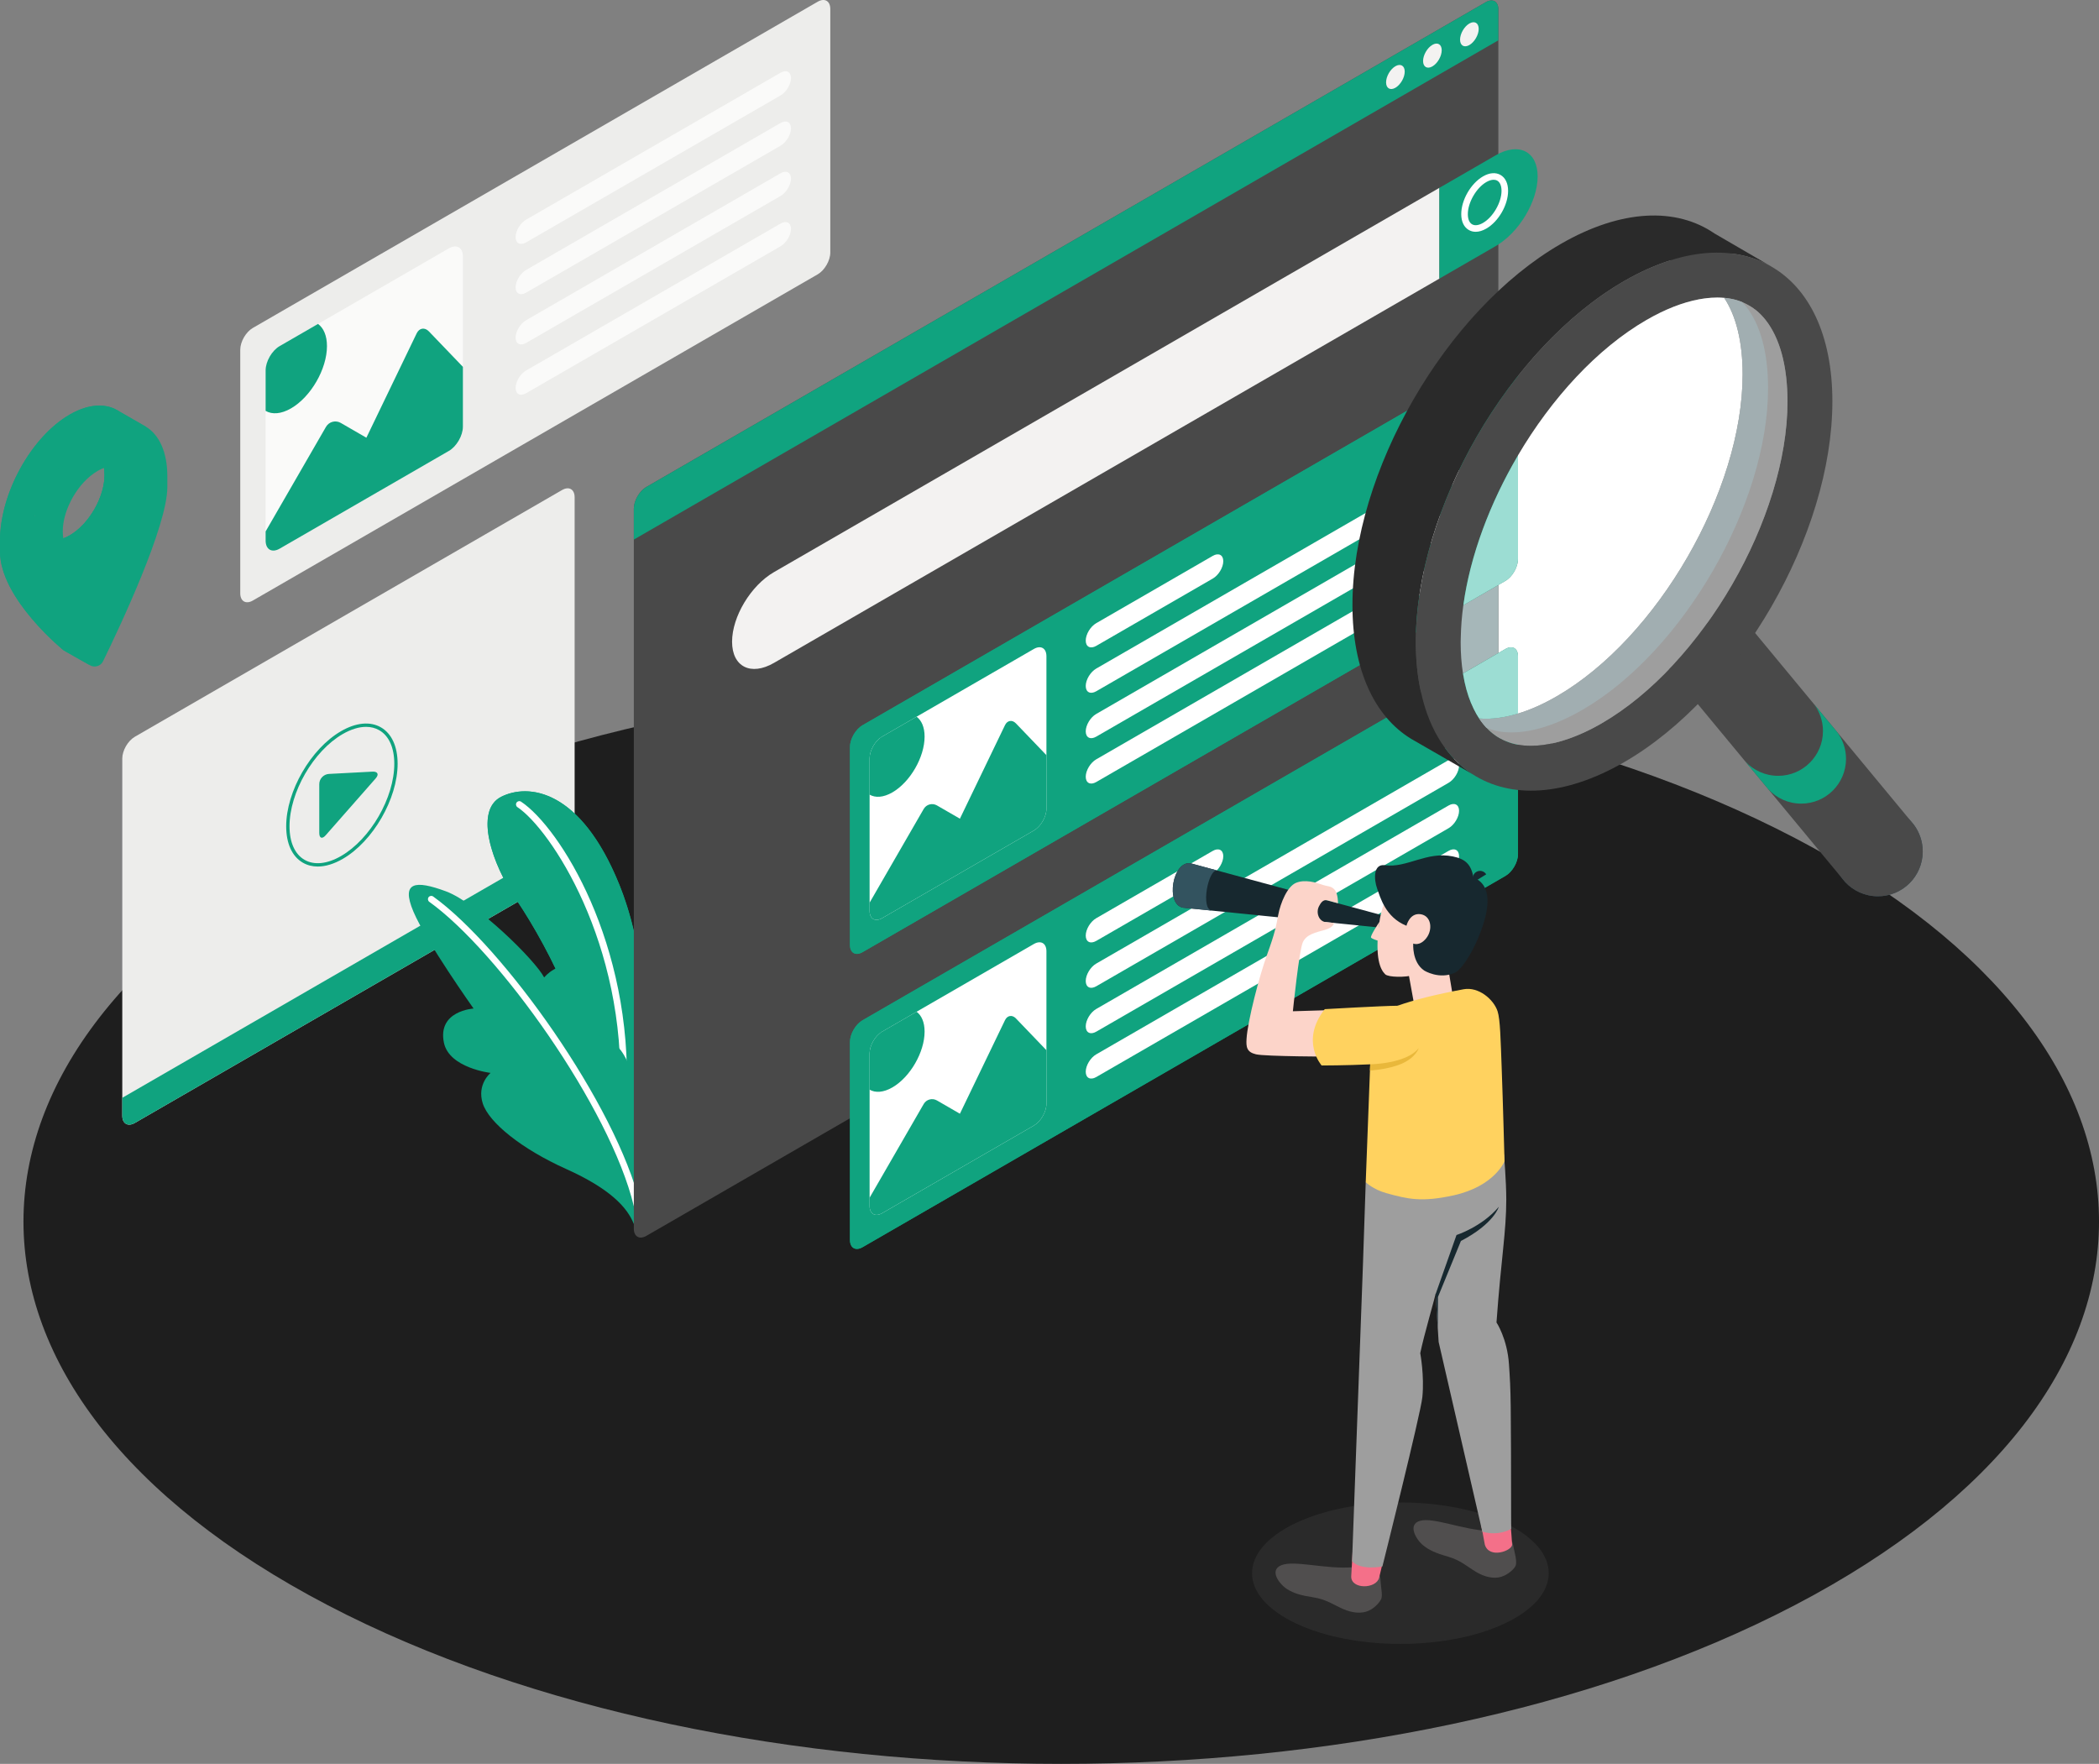 <svg width="357" height="300" viewBox="0 0 357 300" fill="none" xmlns="http://www.w3.org/2000/svg">
<rect x="0" y="0" width="357" height="300" fill="#808080" stroke="none"/>
<g clip-path="url(#clip0_422_1410)">
<path d="M55.69 272.985C124.62 309.004 236.377 309.005 305.305 272.986C374.235 236.965 374.235 178.566 305.305 142.546C236.376 106.526 124.618 106.526 55.689 142.545C-13.24 178.565 -13.24 236.965 55.69 272.985Z" fill="#1E1E1E"/>
<path d="M256.021 276.076C246.167 280.774 230.19 280.774 220.336 276.076C210.482 271.379 210.482 263.762 220.336 259.064C230.19 254.366 246.167 254.366 256.021 259.064C265.875 263.762 265.875 271.379 256.021 276.076Z" fill="#2A2A2A"/>
<path d="M40.863 59.483V100.906C40.863 102.27 41.822 102.824 43.003 102.141L139.078 46.657C140.259 45.974 141.217 44.314 141.217 42.95V1.528C141.217 0.162 140.259 -0.391 139.078 0.292L43.003 55.776C41.822 56.459 40.863 58.118 40.863 59.483Z" fill="#EDEDEB"/>
<path d="M47.561 58.865L76.349 42.24C77.666 41.479 78.733 42.095 78.733 43.617V72.561C78.733 74.083 77.666 75.933 76.349 76.693L47.561 93.319C46.244 94.079 45.176 93.463 45.176 91.942V62.997C45.176 61.476 46.244 59.626 47.561 58.865Z" fill="#FAFAF9"/>
<path d="M70.873 56.688L62.314 74.447L57.952 71.927C57.074 71.42 55.95 71.721 55.443 72.6L45.176 90.388V91.942C45.176 93.463 46.244 94.079 47.561 93.319L76.348 76.693C77.665 75.933 78.731 74.085 78.733 72.564V62.395L72.941 56.359C72.239 55.629 71.313 55.775 70.873 56.688Z" fill="#10A37F"/>
<path d="M49.498 69.456C52.874 67.506 55.611 62.764 55.611 58.865C55.611 57.082 55.034 55.791 54.091 55.093L47.561 58.864C46.244 59.625 45.176 61.476 45.176 62.996V69.884C46.283 70.523 47.81 70.431 49.498 69.456Z" fill="#10A37F"/>
<path d="M89.482 37.36L132.747 12.374C133.732 11.805 134.531 12.209 134.531 13.276C134.531 14.343 133.732 15.669 132.747 16.237L89.481 41.225C88.496 41.793 87.698 41.389 87.699 40.322C87.699 39.255 88.497 37.929 89.482 37.36Z" fill="#FAFAF9"/>
<path d="M89.482 45.911L132.747 20.925C133.732 20.356 134.531 20.76 134.531 21.827C134.531 22.894 133.732 24.219 132.747 24.788L89.481 49.775C88.496 50.344 87.698 49.94 87.699 48.873C87.699 47.806 88.497 46.48 89.482 45.911Z" fill="#FAFAF9"/>
<path d="M89.482 54.463L132.747 29.475C133.732 28.907 134.531 29.311 134.531 30.378C134.531 31.444 133.732 32.771 132.747 33.34L89.481 58.326C88.496 58.895 87.698 58.491 87.699 57.424C87.699 56.357 88.497 55.031 89.482 54.463Z" fill="#FAFAF9"/>
<path d="M89.482 63.015L132.748 38.028C133.733 37.459 134.531 37.863 134.531 38.93C134.531 39.997 133.733 41.324 132.748 41.892L89.482 66.879C88.496 67.448 87.699 67.044 87.699 65.976C87.699 64.91 88.497 63.583 89.482 63.015Z" fill="#FAFAF9"/>
<path d="M20.797 189.755V129.014C20.797 127.65 21.755 125.99 22.936 125.307L95.595 83.346C96.776 82.663 97.734 83.217 97.734 84.581V145.323C97.734 146.687 96.776 148.347 95.595 149.03L22.936 190.991C21.755 191.674 20.797 191.12 20.797 189.755Z" fill="#EDEDEB"/>
<path d="M20.797 186.715V189.755C20.797 191.12 21.755 191.674 22.936 190.991L95.594 149.03C96.776 148.347 97.734 146.687 97.734 145.323V142.281L20.797 186.715Z" fill="#10A37F"/>
<path d="M55.947 131.631L63.34 131.241C64.248 131.194 64.497 131.709 63.897 132.392L55.388 142.071C54.788 142.755 54.301 142.571 54.301 141.661L54.301 133.365C54.301 132.455 55.038 131.678 55.947 131.631Z" fill="#10A37F"/>
<path d="M62.257 123.624C61.047 123.624 59.698 124.035 58.293 124.847C53.302 127.728 49.242 134.764 49.242 140.529C49.242 143.26 50.148 145.286 51.792 146.236C53.438 147.187 55.646 146.959 58.01 145.592C63.001 142.71 67.061 135.675 67.062 129.91C67.062 127.18 66.156 125.152 64.511 124.202C63.843 123.815 63.083 123.624 62.257 123.624ZM54.045 147.381C53.121 147.381 52.265 147.163 51.51 146.727C49.682 145.672 48.676 143.47 48.676 140.529C48.676 134.583 52.864 127.328 58.011 124.355C60.558 122.885 62.967 122.658 64.794 123.711C66.621 124.767 67.628 126.968 67.628 129.91C67.627 135.855 63.44 143.111 58.293 146.083C56.8 146.945 55.354 147.381 54.045 147.381Z" fill="#10A37F"/>
<path d="M11.859 91.057C8.584 92.949 5.929 91.415 5.929 87.632C7.692 87.355 12.124 79.787 11.859 77.36C15.133 75.469 17.788 77.002 17.788 80.784C17.788 84.566 15.133 89.165 11.859 91.057ZM24.803 72.57L20.297 69.981L20.297 69.981C18.146 68.542 15.161 68.604 11.859 70.51C5.309 74.293 0 83.897 0 91.961V93.796C0 101.86 10.839 110.624 10.839 110.624L15.27 113.131C15.27 113.131 12.608 110.094 12.911 109.471C15.815 103.513 23.718 86.682 23.718 80.099V78.264C23.718 76.792 23.539 75.475 23.21 74.326L23.718 74.619L24.803 72.57Z" fill="#10A37F"/>
<path d="M15.241 113.115L10.839 110.624C10.839 110.624 0 101.861 0 93.797V91.962C0 83.898 5.309 74.294 11.859 70.511C13.656 69.474 15.36 68.982 16.886 68.982C18.163 68.982 19.317 69.327 20.297 69.982L20.297 69.981L24.614 72.462C23.73 71.974 22.722 71.721 21.625 71.721C20.099 71.721 18.397 72.211 16.602 73.249C11.909 75.964 7.854 81.657 5.935 87.632C5.933 87.632 5.931 87.633 5.929 87.633C5.929 87.639 5.929 87.645 5.929 87.65L5.928 87.654C5.172 90.02 4.745 92.42 4.745 94.702V96.536C4.745 102.749 11.778 109.954 15.012 112.94C15.084 113.005 15.156 113.064 15.235 113.11L15.241 113.115Z" fill="#10A37F"/>
<path d="M11.691 91.15C11.747 91.12 11.803 91.089 11.859 91.056C12.7 90.57 13.5 89.907 14.224 89.124C13.5 89.907 12.699 90.572 11.857 91.058C11.802 91.09 11.746 91.121 11.691 91.15ZM24.803 72.569L24.715 72.518L24.803 72.569H24.803Z" fill="#10A37F"/>
<path d="M10.78 91.565C10.707 91.196 10.675 90.802 10.675 90.375C10.675 86.588 13.33 81.992 16.603 80.098C16.971 79.882 17.333 79.717 17.681 79.586C20.442 78.58 22.532 80.171 22.532 83.524C22.532 87.305 19.876 91.906 16.603 93.793C13.698 95.476 11.279 94.457 10.78 91.565ZM24.806 72.571L24.648 72.478C22.532 71.295 19.706 71.453 16.603 73.248C11.91 75.963 7.855 81.657 5.935 87.633L5.929 87.653C5.173 90.019 4.746 92.419 4.746 94.701V96.535C4.746 102.748 11.779 109.953 15.013 112.939C15.085 113.004 15.157 113.063 15.236 113.109L15.262 113.129C16.045 113.609 17.109 113.333 17.53 112.465C20.324 106.745 28.46 89.52 28.46 82.84V80.999C28.46 76.857 27.06 73.925 24.806 72.571Z" fill="#10A37F"/>
<path d="M22.529 83.525C22.529 87.305 19.874 91.907 16.601 93.794C13.696 95.477 11.277 94.458 10.777 91.566C11.126 91.441 11.487 91.269 11.855 91.06C15.135 89.165 17.784 84.563 17.784 80.783C17.784 80.356 17.751 79.955 17.679 79.587C20.439 78.581 22.529 80.172 22.529 83.525Z" fill="#10A37F"/>
<path d="M13.95 94.607C12.315 94.607 11.113 93.51 10.777 91.566C11.126 91.441 11.487 91.27 11.855 91.06C15.135 89.165 17.784 84.564 17.784 80.783C17.784 80.356 17.751 79.955 17.679 79.587C18.231 79.386 18.756 79.288 19.244 79.288C21.192 79.288 22.529 80.843 22.529 83.525C22.529 87.305 19.874 91.907 16.601 93.794C15.648 94.347 14.748 94.607 13.95 94.607Z" fill="#10A37F"/>
<path d="M108.972 185.698C108.972 185.698 111.938 166.805 105.346 150.494C98.755 134.183 89.85 133.192 85.244 135.52C80.639 137.846 83.628 146.866 87.75 152.932C93.154 160.883 102.271 178.024 101.941 193.406L108.972 185.698Z" fill="#10A37F"/>
<path d="M101.941 193.406C101.947 193.136 101.95 192.866 101.95 192.594C101.952 177.71 93.391 161.373 88.055 153.384C87.952 153.23 87.851 153.079 87.75 152.932C86.98 151.8 86.25 150.564 85.601 149.287C84.018 146.172 82.921 142.819 82.922 140.139C82.923 138.038 83.599 136.352 85.244 135.52C86.367 134.953 87.742 134.583 89.278 134.583C94.049 134.583 100.361 138.155 105.346 150.494C106.385 153.066 107.187 155.701 107.8 158.317V186.982L101.941 193.406Z" fill="#10A37F"/>
<path d="M106.007 186.9H105.983C105.674 186.888 105.434 186.626 105.447 186.318C106.539 160.403 93.593 141.009 88.011 137.285C87.754 137.114 87.684 136.766 87.855 136.51C88.027 136.25 88.374 136.18 88.631 136.354C95.216 140.744 107.654 160.529 106.565 186.365C106.553 186.666 106.304 186.9 106.007 186.9Z" fill="white"/>
<path d="M107.801 208.172C106.676 205.338 103.768 202.181 96.25 198.803C88.733 195.425 83.147 190.931 82.107 187.671C81.067 184.411 83.438 182.482 83.438 182.482C83.438 182.482 76.387 181.655 75.5 177.336C74.382 171.892 80.546 171.534 80.546 171.534C80.546 171.534 72.461 160.142 70.31 155.039C68.158 149.937 70.644 149.672 75.855 151.602C81.067 153.532 91.013 163.274 92.552 166.246C92.552 166.246 95.239 162.924 98.133 165.112C101.029 167.3 101.173 173.758 99.46 176.091C99.46 176.091 102.948 175.177 105.576 178.622C108.52 182.482 109.489 192.131 109.489 192.131L107.801 208.172Z" fill="#10A37F"/>
<path d="M108.335 205.537C108.082 205.537 107.853 205.365 107.792 205.108C103.789 188.447 84.809 161.847 73.019 153.387C72.767 153.207 72.71 152.857 72.89 152.605C73.071 152.355 73.42 152.297 73.671 152.477C85.609 161.043 104.827 187.977 108.879 204.847C108.952 205.147 108.767 205.449 108.466 205.521L108.335 205.537Z" fill="white"/>
<path d="M257.247 37.73C257.152 37.73 257.056 37.707 256.968 37.656L254.655 36.319C254.387 36.164 254.296 35.823 254.45 35.555C254.605 35.287 254.949 35.197 255.214 35.351L257.527 36.686C257.795 36.841 257.886 37.183 257.732 37.451C257.628 37.63 257.44 37.73 257.247 37.73Z" fill="white"/>
<path d="M107.801 86.522V208.962C107.801 210.325 108.758 210.878 109.938 210.197L252.704 127.747C253.884 127.065 254.841 125.408 254.841 124.044V1.604C254.841 0.241 253.884 -0.312 252.704 0.37L109.938 82.819C108.758 83.501 107.801 85.159 107.801 86.522Z" fill="#494949"/>
<path d="M124.512 109.142C124.512 113.406 127.702 115.02 131.636 112.748L244.818 47.384V31.944L131.636 97.308C127.702 99.58 124.512 104.879 124.512 109.142Z" fill="#F3F2F1"/>
<path d="M254.4 26.41C258.335 24.137 261.525 25.752 261.525 30.015C261.525 34.279 258.335 39.577 254.4 41.85L244.816 47.385V31.945L254.4 26.41Z" fill="#10A37F"/>
<path d="M254.042 30.573C253.673 30.573 253.249 30.706 252.795 30.967C251.091 31.952 249.65 34.448 249.65 36.416C249.65 37.264 249.907 37.88 250.374 38.149C250.84 38.419 251.503 38.333 252.236 37.909C253.94 36.925 255.381 34.429 255.381 32.461C255.381 31.613 255.123 30.997 254.658 30.728C254.479 30.624 254.271 30.573 254.042 30.573ZM250.985 39.424C250.562 39.424 250.168 39.322 249.815 39.118C248.987 38.64 248.531 37.681 248.531 36.416C248.531 34.017 250.159 31.198 252.236 29.998C253.332 29.366 254.389 29.281 255.216 29.759C256.043 30.236 256.499 31.195 256.499 32.461C256.499 34.86 254.872 37.679 252.795 38.878C252.168 39.241 251.552 39.424 250.985 39.424Z" fill="white"/>
<path d="M256.047 60.197L146.7 123.348C145.519 124.029 144.562 125.686 144.562 127.05V160.712C144.562 162.076 145.519 162.628 146.7 161.946L256.047 98.797C257.227 98.115 258.184 96.457 258.184 95.094V61.432C258.184 60.068 257.227 59.516 256.047 60.197Z" fill="#10A37F"/>
<path d="M145.745 162.24C145.044 162.24 144.562 161.681 144.562 160.714V127.052C144.562 125.688 145.519 124.031 146.7 123.349L239.337 69.849C233.557 80.469 230.028 92.214 230.028 102.87C230.024 106.661 230.464 110.082 231.293 113.094L146.7 161.948C146.357 162.146 146.033 162.24 145.745 162.24Z" fill="#10A37F"/>
<path d="M186.446 105.992L206.275 94.539C207.259 93.972 208.057 94.376 208.057 95.441C208.057 96.507 207.259 97.831 206.275 98.4L186.446 109.852C185.461 110.42 184.664 110.016 184.664 108.951C184.664 107.885 185.461 106.56 186.446 105.992Z" fill="white"/>
<path d="M184.664 116.672C184.664 117.737 185.461 118.141 186.446 117.573L246.378 82.961C247.361 82.393 248.159 81.068 248.159 80.003C248.159 78.937 247.361 78.533 246.378 79.101L186.446 113.713C185.461 114.281 184.664 115.606 184.664 116.672Z" fill="white"/>
<path d="M184.664 124.39C184.664 125.456 185.461 125.86 186.446 125.291L246.378 90.679C247.361 90.112 248.159 88.787 248.159 87.721C248.159 86.655 247.361 86.251 246.378 86.82L186.446 121.432C185.461 121.999 184.664 123.324 184.664 124.39Z" fill="white"/>
<path d="M184.664 132.109C184.664 133.175 185.461 133.578 186.446 133.01L246.378 98.398C247.361 97.831 248.159 96.506 248.159 95.44C248.159 94.374 247.361 93.97 246.378 94.539L186.446 129.15C185.461 129.719 184.664 131.043 184.664 132.109Z" fill="white"/>
<path d="M150.04 125.278L175.841 110.377C177.022 109.695 177.978 110.248 177.978 111.612V137.553C177.978 138.917 177.022 140.575 175.841 141.256L150.04 156.157C148.859 156.839 147.902 156.286 147.902 154.923V128.981C147.902 127.618 148.859 125.959 150.04 125.278Z" fill="white"/>
<path d="M170.934 123.327L163.263 139.243L159.353 136.985C158.566 136.531 157.56 136.8 157.105 137.588L147.902 153.53V154.923C147.902 156.286 148.859 156.839 150.04 156.157L175.841 141.256C177.021 140.575 177.977 138.918 177.978 137.555V128.442L172.787 123.032C172.159 122.376 171.329 122.509 170.934 123.327Z" fill="#10A37F"/>
<path d="M151.776 134.771C154.802 133.024 157.256 128.774 157.256 125.279C157.256 123.681 156.738 122.524 155.892 121.898L150.04 125.278C148.859 125.96 147.902 127.619 147.902 128.981V135.155C148.894 135.728 150.263 135.645 151.776 134.771Z" fill="#10A37F"/>
<path d="M256.047 110.377L146.7 173.527C145.519 174.208 144.562 175.866 144.562 177.23V210.891C144.562 212.256 145.519 212.808 146.7 212.126L256.047 148.976C257.227 148.295 258.184 146.637 258.184 145.273V111.612C258.184 110.248 257.227 109.695 256.047 110.377Z" fill="#10A37F"/>
<path d="M145.745 212.418C145.044 212.418 144.562 211.859 144.562 210.891V177.23C144.562 175.867 145.519 174.208 146.7 173.527L235.824 122.057C237.06 123.515 238.471 124.727 240.036 125.675L240.171 125.753L250.472 131.691C252.735 133.152 255.33 134.057 258.184 134.362V145.273C258.184 146.637 257.227 148.295 256.047 148.976L146.7 212.126C146.357 212.324 146.033 212.418 145.745 212.418ZM250.438 131.669C249.457 131.032 248.54 130.293 247.691 129.453C247.936 129.694 248.187 129.927 248.444 130.154C249.076 130.711 249.742 131.216 250.438 131.669Z" fill="#10A37F"/>
<path d="M186.446 156.171L206.275 144.719C207.259 144.152 208.057 144.555 208.057 145.621C208.057 146.687 207.259 148.011 206.275 148.58L186.446 160.032C185.461 160.6 184.664 160.196 184.664 159.131C184.664 158.064 185.461 156.74 186.446 156.171Z" fill="white"/>
<path d="M184.664 166.849C184.664 167.915 185.461 168.318 186.446 167.75L246.378 133.139C247.361 132.571 248.159 131.246 248.159 130.18C248.159 129.114 247.361 128.711 246.378 129.278L186.446 163.89C185.461 164.459 184.664 165.783 184.664 166.849Z" fill="white"/>
<path d="M184.664 174.57C184.664 175.636 185.461 176.039 186.446 175.471L246.378 140.86C247.361 140.291 248.159 138.967 248.159 137.901C248.159 136.835 247.361 136.432 246.378 136.999L186.446 171.611C185.461 172.179 184.664 173.505 184.664 174.57Z" fill="white"/>
<path d="M184.664 182.287C184.664 183.353 185.461 183.756 186.446 183.187L246.378 148.577C247.361 148.008 248.159 146.684 248.159 145.617C248.159 144.552 247.361 144.148 246.378 144.716L186.446 179.328C185.461 179.896 184.664 181.221 184.664 182.287Z" fill="white"/>
<path d="M150.04 175.457L175.841 160.556C177.022 159.875 177.978 160.427 177.978 161.791V187.733C177.978 189.097 177.022 190.755 175.841 191.436L150.04 206.337C148.859 207.018 147.902 206.466 147.902 205.103V179.161C147.902 177.798 148.859 176.14 150.04 175.457Z" fill="white"/>
<path d="M170.934 173.507L163.263 189.423L159.353 187.164C158.566 186.711 157.56 186.98 157.105 187.768L147.902 203.71V205.103C147.902 206.466 148.859 207.018 150.04 206.337L175.841 191.436C177.021 190.755 177.977 189.098 177.978 187.735V178.622L172.787 173.212C172.159 172.556 171.329 172.688 170.934 173.507Z" fill="#10A37F"/>
<path d="M151.776 184.949C154.802 183.202 157.256 178.952 157.256 175.457C157.256 173.858 156.738 172.702 155.892 172.076L150.04 175.456C148.859 176.138 147.902 177.797 147.902 179.159V185.333C148.894 185.905 150.263 185.823 151.776 184.949Z" fill="#10A37F"/>
<path d="M254.841 6.855V1.605C254.841 0.241 253.884 -0.312 252.704 0.37L109.938 82.82C108.758 83.501 107.801 85.159 107.801 86.523V91.773L254.841 6.855Z" fill="#10A37F"/>
<path d="M237.331 11.263C236.456 11.769 235.746 12.998 235.746 14.01C235.746 15.021 236.456 15.432 237.331 14.926C238.207 14.42 238.917 13.19 238.917 12.179C238.917 11.168 238.207 10.758 237.331 11.263Z" fill="#F3F2F1"/>
<path d="M243.624 7.629C242.748 8.135 242.039 9.365 242.039 10.376C242.039 11.387 242.748 11.797 243.624 11.291C244.5 10.785 245.209 9.557 245.209 8.545C245.209 7.533 244.5 7.123 243.624 7.629Z" fill="#F3F2F1"/>
<path d="M249.914 3.996C249.039 4.502 248.328 5.732 248.328 6.743C248.328 7.754 249.039 8.164 249.914 7.658C250.789 7.153 251.5 5.923 251.5 4.912C251.5 3.901 250.789 3.491 249.914 3.996Z" fill="#F3F2F1"/>
<path d="M257.126 262.14C257.355 262.446 257.397 263.152 257.631 264.107C257.865 265.063 257.944 265.802 257.787 266.27C257.631 266.738 256.604 267.79 255.346 268.18C254.086 268.569 252.538 268.243 251.039 267.345C249.54 266.449 248.409 265.36 246.274 264.753C244.138 264.143 243.071 263.651 242.059 262.838C240.876 261.888 239.295 259.26 241.559 258.653C243.843 258.039 248.75 260.192 253.229 260.387L257.126 262.14Z" fill="#504E4E"/>
<path d="M256.917 259.178C256.917 259.178 257.183 262.323 257.184 262.703C257.188 263.768 253.268 265.188 252.539 262.703L251.918 259.364L256.917 259.178Z" fill="#F47089"/>
<path d="M252.108 190.205C253.465 192.318 254.788 194.297 255.802 196.36C255.802 196.36 256.189 200.938 256.189 203.983C256.189 209.58 255.319 213.903 254.525 224.926C254.525 224.926 256.357 227.657 256.649 232.053C256.98 237.048 256.984 237.015 257.017 260.032C257.017 260.032 254.949 261.333 252.116 260.51L244.686 228.242L243.879 215.58L241.559 199.837L252.108 190.205Z" fill="#9E9E9E"/>
<path d="M234.58 267.907C234.847 268.182 234.756 268.699 234.875 269.635C234.999 270.61 235.081 271.266 234.985 271.75C234.887 272.232 233.999 273.404 232.799 273.947C231.598 274.492 230.021 274.36 228.422 273.657C226.824 272.954 225.565 272.014 223.371 271.677C221.177 271.34 220.056 270.983 218.951 270.303C217.659 269.507 215.762 267.096 217.934 266.211C220.124 265.319 225.546 266.927 230.015 266.563L234.58 267.907Z" fill="#504E4E"/>
<path d="M235.611 263.957C235.611 263.957 234.769 267.543 234.565 268.342C234.074 270.263 229.816 270.36 229.816 268.144L230.103 263.046L235.611 263.957Z" fill="#F47089"/>
<path d="M242.5 191.148C244.633 195.329 246.688 199.03 246.759 203.498C246.91 212.933 242.997 223.328 241.557 230.15C241.557 230.15 242.28 233.994 241.915 237.634C241.629 240.484 235.12 266.421 235.12 266.421C235.12 266.421 231.503 267.173 229.961 265.541L231.794 215.582L232.284 201.067L242.5 191.148Z" fill="#9E9E9E"/>
<path d="M239.57 165.602L240.918 173.029L247.624 172.539L246.217 164.121L239.57 165.602Z" fill="#FCD4C9"/>
<path d="M254.709 171.996C254.045 169.978 251.484 167.78 248.922 168.255C244.213 169.13 240.479 170.066 237.698 171.059C235.353 171.898 233.216 173.926 233.021 181.645L232.285 201.066C232.285 201.066 233.505 202.302 235.828 202.941C239.397 203.924 241.743 204.506 247.161 203.321C254.212 201.781 255.891 197.511 255.891 197.511C255.891 197.511 255.619 187.235 255.408 181.645C255.228 176.897 255.165 173.382 254.709 171.996Z" fill="#FFD25F"/>
<path d="M236.708 156.114L202.529 146.837C199.437 146.308 198.144 153.855 201.235 154.384L236.372 157.936L236.708 156.114Z" fill="#17282F"/>
<path d="M226.881 171.782L219.894 171.995C219.894 171.995 220.949 161.598 221.596 160.239C222.244 158.878 223.805 158.595 225.346 158.152C226.887 157.709 226.892 156.976 226.892 156.976L225.499 156.836C224.279 156.712 223.798 155.187 224.325 154.164C224.572 153.684 224.985 152.931 225.726 153.132C226.467 153.332 227.57 153.632 227.57 153.632C227.57 153.632 227.592 151.993 226.986 151.317C226.372 150.634 225.955 150.844 224.728 150.418C223.81 150.099 221.947 149.529 220.438 150.149C218.929 150.77 217.785 153.593 217.406 155.592C217.026 157.592 216.859 158.636 215.513 162.345C214.168 166.053 212.197 173.653 212.012 176.705C211.927 178.11 212.057 178.945 213.621 179.318C215.185 179.691 226.68 179.715 226.68 179.715L226.881 171.782Z" fill="#FCD4C9"/>
<path d="M234.607 156.802C234.607 156.802 232.984 159.208 233.19 159.465C233.397 159.724 234.411 160.006 234.411 160.006L234.607 156.802Z" fill="#FCD4C9"/>
<path d="M239.571 149.18C238.007 149.97 235.304 151.43 234.558 157.156C233.792 163.034 234.801 164.929 235.595 165.707C236.132 166.233 239.049 166.265 240.51 165.827C242.339 165.278 246.465 163.71 248.345 160.69C250.558 157.136 251.053 152.378 248.556 150.487C245.042 147.826 240.894 148.512 239.571 149.18Z" fill="#FCD4C9"/>
<path d="M244.16 220.129L247.724 210.053C247.724 210.053 252.046 208.664 254.923 205.251C254.923 205.251 254.128 208.123 248.473 211.066L244.567 220.6L244.534 225.9L244.16 220.129Z" fill="#17282F"/>
<path d="M234.231 151.148C234.746 152.559 235.611 156.009 239.211 157.452C239.211 157.452 239.725 155.252 241.574 155.485C243.435 155.719 243.738 158.08 242.602 159.542C241.465 161.005 240.364 160.479 240.364 160.479C240.364 160.479 240.116 163.634 242.221 165.064C242.221 165.064 244.762 166.674 247.455 165.437C248.666 164.88 250.379 161.978 251.385 159.595C253.513 154.557 253.816 150.516 250.602 149.243C250.205 146.952 249.176 146.091 247.103 145.664C242.641 144.744 239.269 147.676 235.524 147.158C233.571 146.889 233.644 149.537 234.231 151.148Z" fill="#17282F"/>
<path d="M250.675 150.012L252.778 148.706C252.418 148.125 251.655 147.945 251.074 148.307C250.493 148.667 250.314 149.43 250.675 150.012Z" fill="#17282F"/>
<path d="M225.314 171.637C225.314 171.637 235.145 171.074 237.698 171.059C240.253 171.044 242.876 175.325 241.307 178.246C240.274 180.169 237.044 180.826 232.971 181.024C228.93 181.219 224.786 181.219 224.786 181.219C224.786 181.219 221.089 177.045 225.314 171.637Z" fill="#FFD25F"/>
<path d="M233.04 181.021C233.04 181.021 239.271 180.94 241.307 178.246C241.307 178.246 240.832 179.862 238.416 180.907C236.04 181.936 233.004 182.072 233.004 182.072L233.04 181.021Z" fill="#E9B83B"/>
<path d="M202.529 146.837C199.437 146.307 198.144 153.854 201.235 154.383L206.137 154.879C204.129 154.676 205.524 147.65 207.055 148.066L202.529 146.837Z" fill="#33535F"/>
<path d="M327.021 144.819C327.021 149.025 323.607 152.439 319.403 152.439C317.198 152.439 315.208 151.501 313.817 150.004L313.315 149.395L313.299 149.378C312.352 148.103 311.785 146.523 311.785 144.819C311.785 140.615 315.199 137.2 319.403 137.2C321.6 137.2 323.591 138.138 324.981 139.627L325.499 140.253L325.508 140.26C326.454 141.536 327.021 143.116 327.021 144.819Z" fill="#33535F"/>
<path d="M327.019 144.819C327.019 149.025 323.606 152.439 319.402 152.439C317.197 152.439 315.206 151.501 313.816 150.004L313.313 149.395L313.297 149.378L281.574 111.071L294.943 103.352L324.98 139.627L325.498 140.253L325.506 140.26C326.452 141.536 327.019 143.116 327.019 144.819Z" fill="#494949"/>
<path d="M300.769 134.246C302.16 135.744 304.151 136.682 306.356 136.682C310.56 136.682 313.974 133.266 313.974 129.061C313.974 127.359 313.406 125.778 312.46 124.502L312.452 124.495L308.529 119.765L308.538 119.773C309.483 121.048 310.052 122.628 310.052 124.332C310.052 128.537 306.637 131.952 302.434 131.952C300.228 131.952 298.237 131.014 296.848 129.516L300.769 134.246Z" fill="#10A37F"/>
<path d="M294.449 43.11C296.935 43.404 299.213 44.145 301.252 45.324L291.601 39.707C285.126 35.258 275.805 35.52 265.448 41.496C245.889 52.794 230.027 80.275 230.027 102.87C230.016 113.971 233.811 121.903 240.035 125.676L240.17 125.753L250.471 131.691C248.683 130.535 247.102 129.042 245.772 127.22C248.138 127.503 250.679 127.362 253.36 126.784C254.265 126.588 255.18 126.348 256.107 126.053C255.987 126.01 255.867 125.966 255.758 125.912C255.268 125.683 254.788 125.421 254.341 125.105C253.556 124.56 252.847 123.883 252.204 123.076C251.408 122.084 250.744 120.918 250.199 119.587C249.501 119.685 248.825 119.728 248.171 119.728C246.415 119.728 244.879 119.423 243.515 118.802C243.167 118.649 242.839 118.464 242.524 118.268C242.229 118.082 241.945 117.874 241.663 117.657C241.095 115.094 240.801 112.269 240.801 109.183C240.801 86.588 256.663 59.107 276.232 47.81C278.946 46.239 281.596 45.073 284.136 44.266C284.877 44.571 285.576 44.974 286.208 45.465C286.862 45.967 287.461 46.556 288.007 47.243C288.801 48.235 289.467 49.413 290.023 50.744C290.72 50.645 291.397 50.601 292.051 50.601C294.1 50.601 295.866 51.027 297.381 51.899C297.796 52.117 298.188 52.379 298.559 52.673C298.417 52.008 298.254 51.365 298.068 50.744C297.24 47.777 296.008 45.225 294.449 43.11Z" fill="#2A2A2A"/>
<path d="M297.381 51.898C297.795 52.116 298.188 52.378 298.559 52.673C299.169 53.152 299.725 53.719 300.249 54.363C302.713 57.46 304.021 62.269 304.021 68.266C304.021 88.049 289.543 113.13 272.405 123.032C268.088 125.529 263.934 126.848 260.402 126.848C258.8 126.848 257.382 126.587 256.106 126.053C255.987 126.009 255.867 125.965 255.757 125.911C255.267 125.682 254.787 125.421 254.341 125.104C253.795 124.723 253.284 124.275 252.814 123.774H252.804C252.597 123.556 252.4 123.316 252.203 123.075C251.408 122.083 250.743 120.917 250.198 119.586C249.032 116.772 248.431 113.25 248.431 109.183C248.431 108.921 248.431 108.659 248.453 108.387C248.813 88.725 263.139 64.177 280.047 54.418C280.439 54.188 280.832 53.97 281.225 53.763C284.32 52.116 287.308 51.091 290.023 50.743C290.719 50.644 291.396 50.6 292.051 50.6C293.642 50.6 295.059 50.862 296.324 51.386C296.694 51.527 297.043 51.702 297.381 51.898ZM301.252 45.323C301.066 45.214 300.881 45.116 300.695 45.018C298.798 44.014 296.717 43.382 294.449 43.109C292.258 42.847 289.902 42.946 287.428 43.425C286.348 43.632 285.258 43.916 284.135 44.265C281.596 45.072 278.946 46.238 276.232 47.809C256.662 59.106 240.801 86.587 240.801 109.183C240.801 112.269 241.094 115.093 241.662 117.656C241.771 118.157 241.891 118.637 242.021 119.117C242.861 122.28 244.137 124.995 245.771 127.22C246.567 128.321 247.461 129.292 248.443 130.153C249.085 130.72 249.762 131.233 250.471 131.691C256.924 135.856 266.071 135.497 276.22 129.641C295.79 118.343 311.652 90.862 311.652 68.266C311.652 56.947 307.673 49.009 301.252 45.323Z" fill="#494949"/>
<path d="M304.02 68.266C304.02 88.048 289.542 113.129 272.404 123.031C271.324 123.653 270.256 124.209 269.198 124.678L269.177 124.688C266.037 126.106 263.039 126.848 260.401 126.848C258.799 126.848 257.381 126.586 256.105 126.052C255.986 126.008 255.866 125.965 255.756 125.91C255.266 125.682 254.786 125.42 254.34 125.103C253.555 124.558 252.846 123.882 252.202 123.075C251.984 122.791 251.767 122.508 251.57 122.192C251.951 122.224 252.355 122.246 252.77 122.246C256.302 122.246 260.455 120.927 264.772 118.429C281.91 108.528 296.388 83.446 296.388 63.665C296.388 58.222 295.309 53.762 293.259 50.666C294.807 50.785 296.17 51.2 297.38 51.897C297.794 52.115 298.187 52.377 298.558 52.672C299.168 53.152 299.724 53.719 300.248 54.362C302.417 57.089 303.692 61.134 303.954 66.151C303.997 66.838 304.02 67.546 304.02 68.266Z" fill="#9E9E9E"/>
<path d="M252.808 123.773H252.805C252.694 123.657 252.587 123.534 252.48 123.409C252.588 123.534 252.697 123.655 252.808 123.773Z" fill="#9BA6A6"/>
<path d="M258.182 121.367V111.612C258.182 110.644 257.7 110.086 256.999 110.086C256.711 110.086 256.387 110.179 256.044 110.378L254.84 111.073V99.494L256.044 98.798C257.225 98.116 258.182 96.458 258.182 95.095V77.454C263.908 67.737 271.659 59.259 280.046 54.418C280.438 54.189 280.831 53.971 281.224 53.763C284.319 52.117 287.307 51.091 290.022 50.743C290.718 50.644 291.395 50.601 292.049 50.601C292.057 50.601 292.063 50.601 292.071 50.601C292.073 50.601 292.076 50.601 292.079 50.601C292.083 50.601 292.087 50.601 292.091 50.601C292.095 50.601 292.099 50.601 292.102 50.601C292.105 50.601 292.108 50.601 292.11 50.601C292.897 50.605 293.641 50.672 294.345 50.804C293.993 50.742 293.632 50.695 293.259 50.667C295.309 53.763 296.388 58.224 296.388 63.666C296.388 83.447 281.91 108.529 264.772 118.43C262.508 119.74 260.289 120.725 258.182 121.367Z" fill="white"/>
<path d="M248.825 114.547C248.563 112.891 248.43 111.098 248.43 109.183C248.43 108.921 248.43 108.66 248.452 108.387C248.484 106.604 248.631 104.781 248.885 102.932L254.839 99.494V111.073L248.825 114.547Z" fill="#A6B7B9"/>
<path d="M248.887 102.932C250.043 94.507 253.411 85.55 258.182 77.454V95.095C258.182 96.458 257.226 98.116 256.045 98.798L248.887 102.932Z" fill="#9CDDD3"/>
<path d="M252.204 123.076C251.409 122.084 250.744 120.918 250.2 119.587C249.582 118.097 249.123 116.41 248.828 114.547L256.046 110.378C256.39 110.18 256.714 110.086 257.001 110.086C257.703 110.086 258.184 110.645 258.184 111.613V121.368C256.272 121.949 254.451 122.247 252.772 122.247C252.357 122.247 251.954 122.226 251.573 122.193C251.769 122.51 251.986 122.793 252.204 123.076Z" fill="#9CDDD3"/>
<path d="M250.197 119.586C249.03 116.772 248.43 113.25 248.43 109.182C248.43 111.097 248.563 112.89 248.825 114.546C249.12 116.408 249.579 118.096 250.197 119.586Z" fill="#A6B7B9"/>
<path d="M257.097 124.57C255.495 124.57 254.089 124.309 252.813 123.775H252.806C252.695 123.656 252.586 123.535 252.479 123.41C252.386 123.301 252.294 123.189 252.202 123.076C251.984 122.793 251.767 122.51 251.57 122.193C251.951 122.226 252.355 122.247 252.77 122.247C254.449 122.247 256.27 121.948 258.181 121.367C260.289 120.726 262.508 119.741 264.772 118.43C281.91 108.529 296.388 83.448 296.388 63.666C296.388 58.224 295.309 53.764 293.259 50.667C293.631 50.696 293.993 50.742 294.345 50.804C295.042 50.935 295.7 51.129 296.322 51.386C296.541 51.604 296.748 51.844 296.944 52.085C299.408 55.181 300.716 59.991 300.716 65.988C300.716 85.77 286.238 110.852 269.1 120.754C264.784 123.25 260.63 124.57 257.097 124.57Z" fill="#A1AEB1"/>
</g>
<defs>
<clipPath id="clip0_422_1410">
<rect width="357" height="300" fill="white"/>
</clipPath>
</defs>
</svg>
